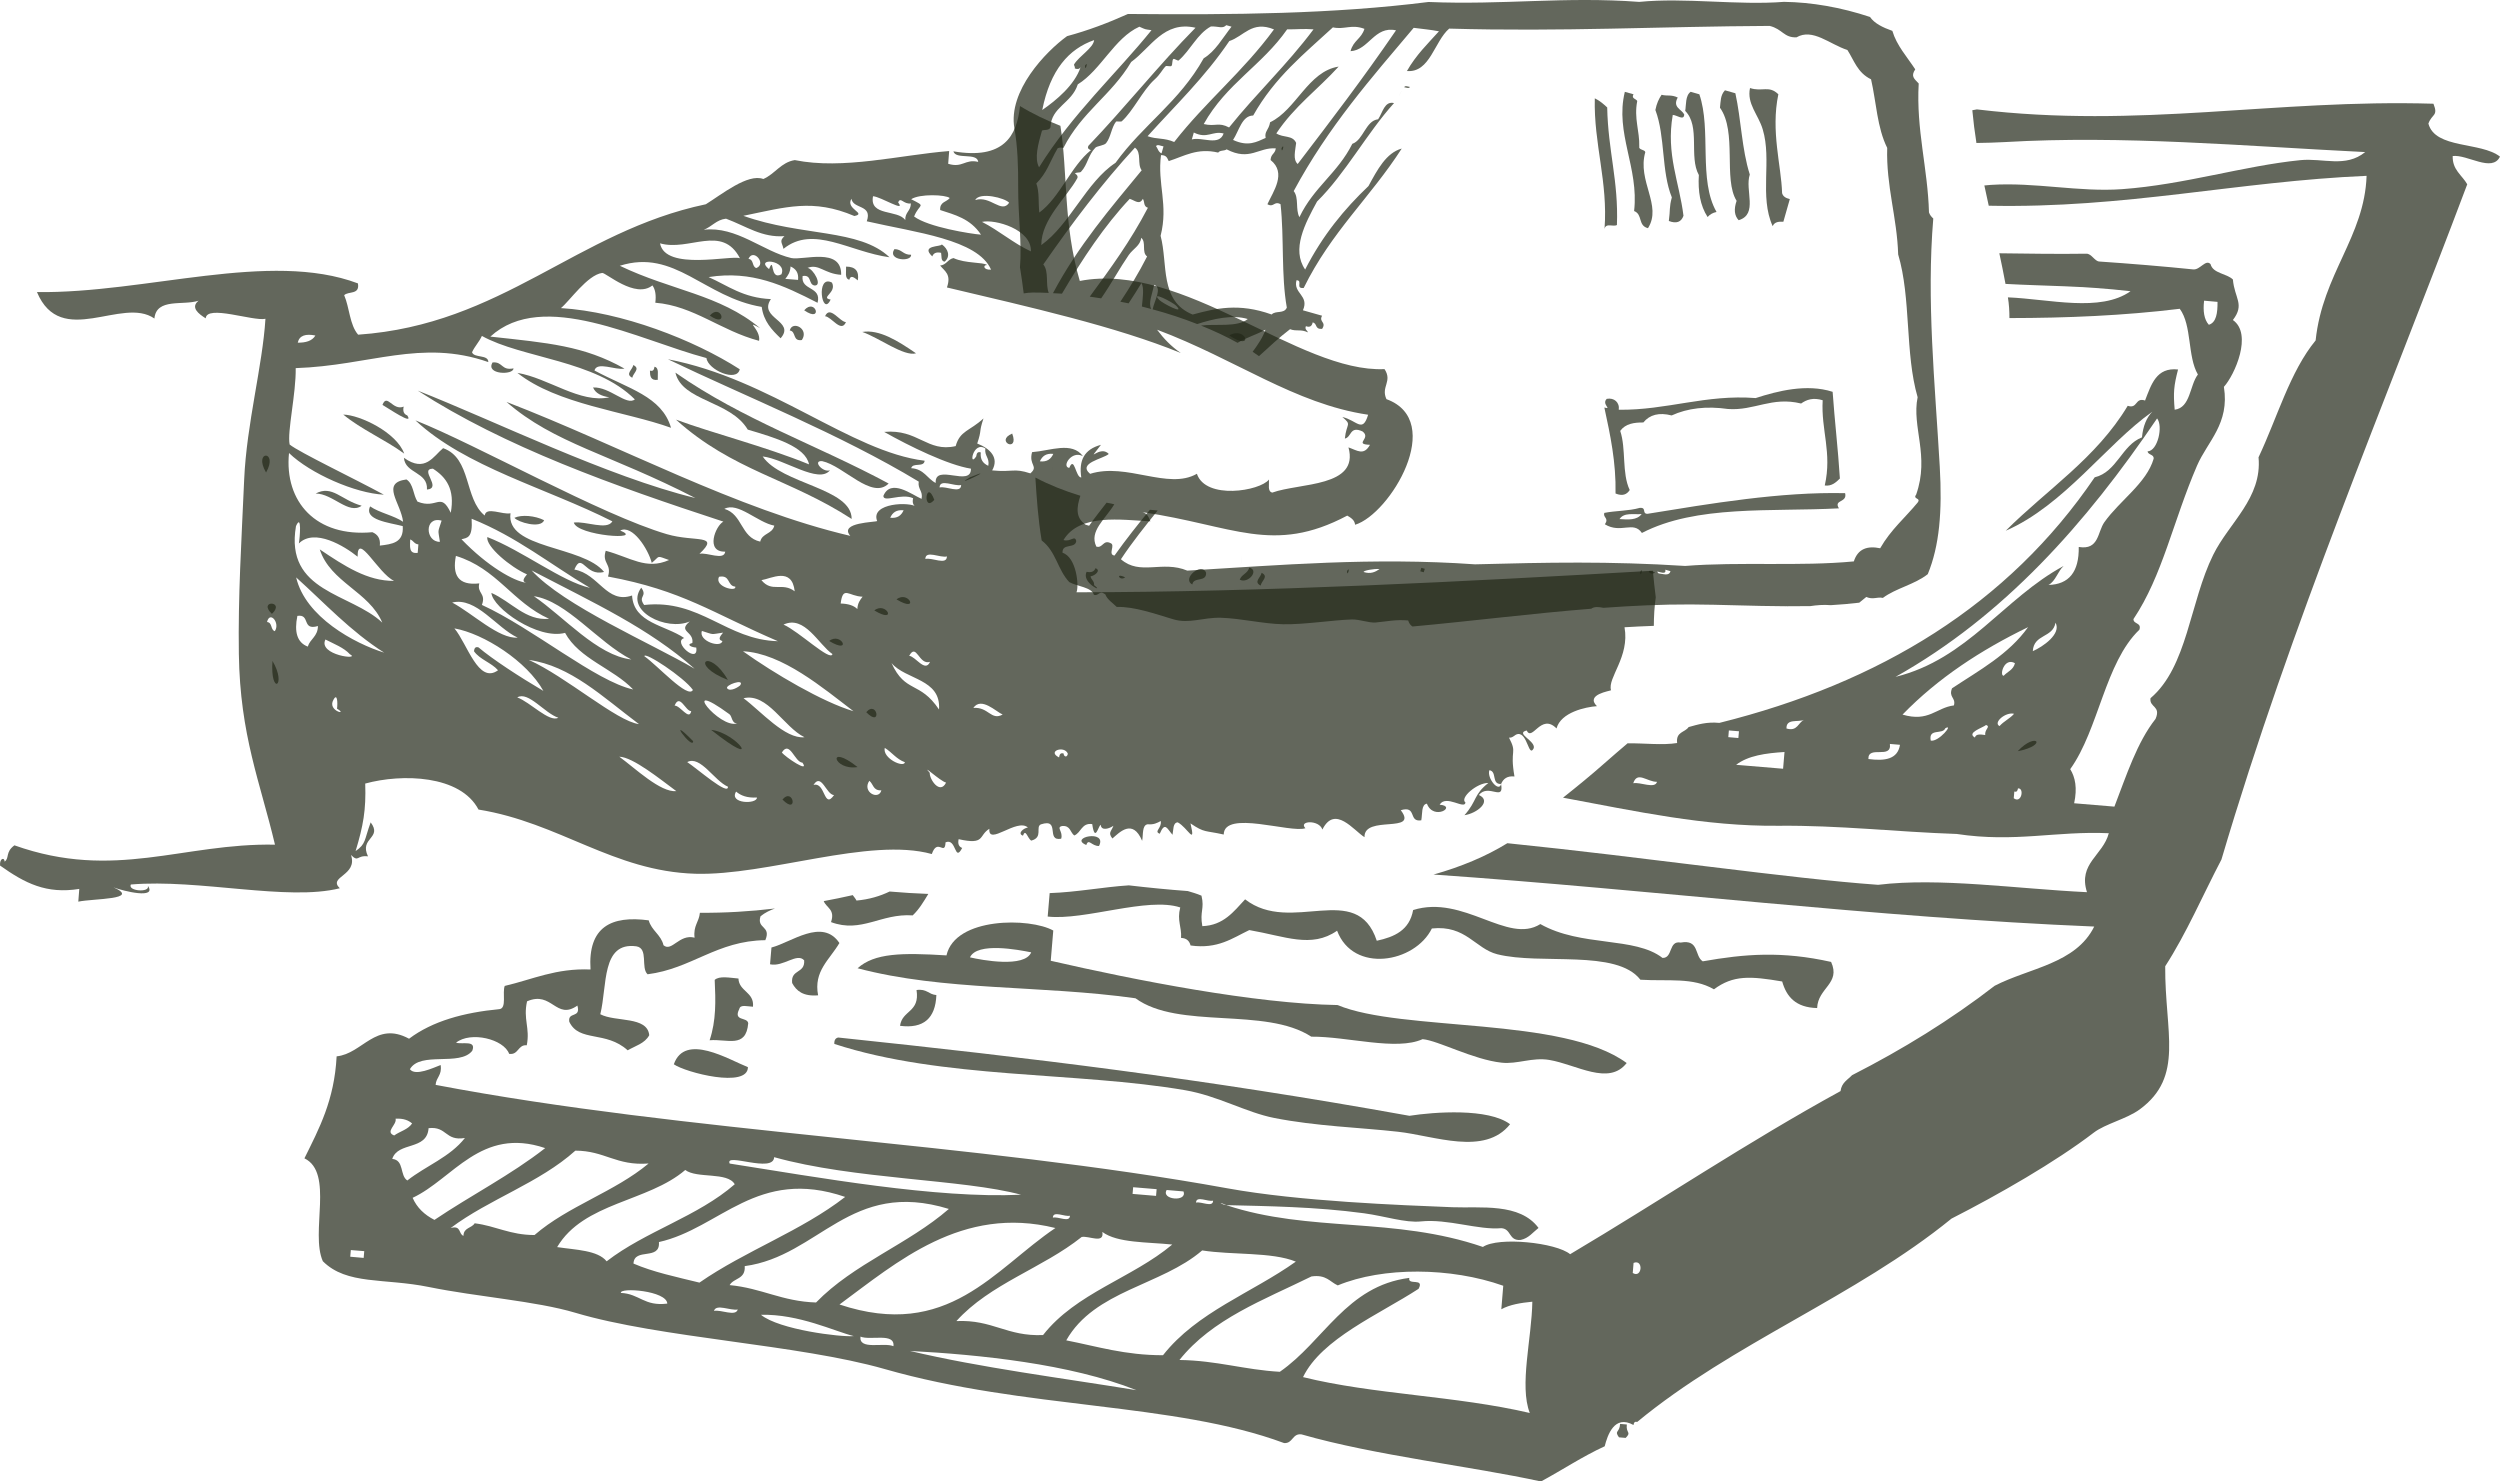 <?xml version="1.0" encoding="UTF-8"?> <svg xmlns="http://www.w3.org/2000/svg" width="135" height="80" viewBox="0 0 135 80" fill="none"> <path fill-rule="evenodd" clip-rule="evenodd" d="M98.88 51.944C96.221 51.349 94.208 51.512 91.949 51.912C91.492 51.626 91.775 50.712 90.758 50.899C90.089 50.773 90.349 51.743 89.776 51.728C88.272 50.56 85.392 51.151 83.179 49.9C81.413 51.018 79.037 48.289 76.309 49.142C76.112 50.239 75.294 50.595 74.346 50.801C73.26 47.514 69.733 50.504 67.236 48.564C66.619 49.227 66.069 49.972 64.925 50.012C64.781 49.203 65.053 49.086 64.88 48.366C64.631 48.259 64.385 48.189 64.14 48.117C63.06 48.036 61.996 47.931 60.958 47.809C59.553 47.9 58.148 48.178 56.682 48.228C56.647 48.651 56.612 49.073 56.575 49.494C58.571 49.72 61.964 48.42 63.733 49.002C63.548 49.72 63.82 50.048 63.777 50.647C64.09 50.661 64.231 50.825 64.291 51.056C65.758 51.262 66.542 50.664 67.462 50.224C69.39 50.555 70.816 51.227 72.203 50.258C73.077 52.576 76.399 52.002 77.321 50.138C79.161 49.942 79.659 51.227 80.853 51.53C83.198 52.122 87.29 51.239 88.582 52.905C90.089 52.996 91.414 52.763 92.553 53.423C93.598 52.649 94.513 52.707 96.238 53C96.469 53.816 96.962 54.407 98.125 54.435C98.166 53.337 99.412 53.118 98.88 51.944Z" fill="#212717" fill-opacity="0.7"></path> <path fill-rule="evenodd" clip-rule="evenodd" d="M52.378 51.697C53.011 51.845 55.333 52.278 55.685 51.427C55.017 51.293 52.768 50.856 52.378 51.697ZM56.877 50.249C56.833 50.795 56.787 51.336 56.74 51.882C61.35 52.941 67.773 54.199 72.231 54.273C75.71 55.728 84.405 54.876 87.84 57.403C86.877 58.646 85.132 57.484 83.659 57.236C82.739 57.083 81.94 57.477 81.091 57.385C79.558 57.222 77.648 56.184 76.82 56.115C75.398 56.757 72.763 55.965 70.81 55.98C68.318 54.357 63.655 55.614 61.315 53.907C56.185 53.186 50.975 53.525 46.309 52.285C47.225 51.466 48.676 51.441 51.11 51.591C51.579 49.507 55.626 49.547 56.877 50.249Z" fill="#212717" fill-opacity="0.7"></path> <path fill-rule="evenodd" clip-rule="evenodd" d="M45.328 50.923C44.794 51.832 43.925 52.441 44.178 53.748C43.369 53.816 43.002 53.507 42.776 53.083C42.692 52.322 43.478 52.587 43.425 51.859C43.045 51.425 42.289 52.232 41.582 52.071C41.609 51.769 41.633 51.466 41.659 51.165C42.722 50.895 44.406 49.55 45.328 50.923Z" fill="#212717" fill-opacity="0.7"></path> <path fill-rule="evenodd" clip-rule="evenodd" d="M49.493 53.462C50.058 53.38 50.137 53.702 50.564 53.733C50.515 55.003 49.859 55.556 48.602 55.394C48.717 54.536 49.682 54.682 49.493 53.462Z" fill="#212717" fill-opacity="0.7"></path> <path fill-rule="evenodd" clip-rule="evenodd" d="M39.876 52.84C39.907 53.545 40.74 53.568 40.661 54.363C40.373 54.356 39.978 54.22 39.922 54.485C39.577 55.169 40.36 54.9 40.404 55.256C40.288 56.637 39.28 56.091 38.32 56.174C38.677 55.105 38.647 54.054 38.594 52.914C38.848 52.685 39.394 52.799 39.876 52.84Z" fill="#212717" fill-opacity="0.7"></path> <path fill-rule="evenodd" clip-rule="evenodd" d="M81.544 60.708C80.174 62.433 77.464 61.332 75.489 61.114C73.431 60.883 71.076 60.819 68.802 60.369C67.287 60.07 65.762 59.175 64 58.872C58.114 57.861 50.893 58.281 45.054 56.372C45.042 56.162 45.121 56.054 45.266 56.026C55.661 57.121 64.918 58.238 76.109 60.253C77.454 60.043 80.378 59.828 81.544 60.708Z" fill="#212717" fill-opacity="0.7"></path> <path fill-rule="evenodd" clip-rule="evenodd" d="M40.388 57.626C40.386 58.785 37.021 57.918 36.387 57.472C36.985 55.752 39.362 57.224 40.388 57.626Z" fill="#212717" fill-opacity="0.7"></path> <path fill-rule="evenodd" clip-rule="evenodd" d="M87.848 76.922C87.79 77.414 88.118 77.311 87.787 77.647C87.666 77.637 87.545 77.627 87.424 77.616C87.152 77.232 87.459 77.388 87.485 76.892C87.606 76.901 87.727 76.914 87.848 76.922Z" fill="#212717" fill-opacity="0.7"></path> <path fill-rule="evenodd" clip-rule="evenodd" d="M44.875 49.794C46.518 50.407 47.566 49.312 49.285 49.431C49.625 49.115 49.876 48.691 50.129 48.272C49.429 48.245 48.732 48.203 48.039 48.142C47.517 48.394 46.929 48.569 46.251 48.63C46.195 48.516 46.116 48.437 46.048 48.337C45.528 48.456 45.006 48.562 44.481 48.66C44.626 49.028 45.111 49.106 44.875 49.794Z" fill="#212717" fill-opacity="0.7"></path> <path fill-rule="evenodd" clip-rule="evenodd" d="M88.168 68.742C88.183 68.559 88.197 68.379 88.213 68.197C88.764 67.976 88.674 69.052 88.168 68.742ZM82.608 76.301C78.624 75.369 74.155 75.304 70.364 74.364C71.368 72.289 74.464 70.987 76.603 69.596C76.939 68.976 75.996 69.437 76.104 69.006C72.708 69.437 71.483 72.436 69.111 74.077C67.182 73.967 65.714 73.468 63.691 73.439C65.461 71.218 68.242 70.198 70.819 68.928C71.619 68.814 71.808 69.217 72.239 69.412C74.67 68.403 78.351 68.427 81.176 69.431C81.142 69.855 81.105 70.277 81.071 70.7C81.531 70.447 82.123 70.353 82.746 70.292C82.714 72.285 82.034 74.822 82.608 76.301ZM62.802 73.182C60.742 73.184 59.249 72.705 57.578 72.379C59.108 69.677 62.711 69.426 64.918 67.523C66.539 67.78 68.68 67.597 69.975 68.128C67.591 69.824 64.639 70.847 62.802 73.182ZM49.138 72.951C52.872 73.15 57.777 73.643 61.367 75.069C57.248 74.398 52.974 73.858 49.138 72.951ZM45.333 70.443C48.433 68.164 51.95 65.064 56.991 66.313C53.701 68.523 51.199 72.397 45.333 70.443ZM46.465 72.177C47.001 72.4 48.335 71.944 48.246 72.694C47.711 72.472 46.376 72.927 46.465 72.177ZM41.091 70.999C43.144 70.948 45.073 71.896 46.104 72.149C45.401 72.214 42.068 71.801 41.091 70.999ZM38.555 70.788C38.667 70.388 39.453 70.791 39.839 70.712C39.726 71.112 38.939 70.709 38.555 70.788ZM34.208 68.233C34.245 67.35 35.662 68.096 35.582 67.071C38.893 66.33 40.884 63.007 45.639 64.634C43.269 66.475 40.246 67.542 37.77 69.261C36.537 68.958 35.261 68.69 34.208 68.233ZM33.527 69.818C33.452 69.505 36.003 69.696 36.034 70.394C34.784 70.552 34.537 69.864 33.527 69.818ZM30.086 67.343C31.518 64.922 34.99 64.909 37.004 63.179C37.632 63.657 39.287 63.267 39.676 63.95C37.673 65.698 34.862 66.484 32.759 68.111C32.275 67.51 31.096 67.497 30.086 67.343ZM25.633 66.057C25.47 66.33 25.036 66.279 25.027 66.736C24.75 66.634 24.921 66.152 24.335 66.313C26.43 64.743 29.125 63.881 31.069 62.135C32.66 62.137 33.273 62.964 35.025 62.829C33.183 64.368 30.677 65.122 28.864 66.692C27.54 66.691 26.787 66.204 25.633 66.057ZM22.282 64.682C24.456 63.668 25.974 60.82 29.44 61.998C27.583 63.451 25.425 64.55 23.46 65.875C22.922 65.599 22.515 65.217 22.282 64.682ZM21.181 62.581C21.495 61.629 23.056 62.147 23.144 60.921C24.145 60.807 24.03 61.634 25.106 61.451C24.296 62.487 23.005 62.949 21.995 63.746C21.58 63.479 21.838 62.644 21.181 62.581ZM21.362 60.409C21.787 60.386 22.056 60.496 22.254 60.666C22.031 61 21.6 61.087 21.286 61.316C20.768 61.117 21.445 60.739 21.362 60.409ZM51.238 65.283C49.04 67.194 46.104 68.236 44.066 70.335C42.214 70.274 41.135 69.56 39.401 69.396C39.625 68.999 40.265 69.094 40.215 68.371C44.239 67.828 45.907 63.64 51.238 65.283ZM41.804 62.487C46.112 63.695 52.012 63.669 55.136 64.515C50.553 64.733 44.171 63.581 39.403 62.832C39.112 62.214 41.769 63.379 41.804 62.487ZM57.776 65.649C57.773 66.043 57.127 65.675 56.855 65.753C56.857 65.357 57.506 65.723 57.776 65.649ZM59.526 66.525C60.338 67.128 61.943 67.065 63.302 67.205C61.136 69.022 58.104 69.818 56.325 72.093C54.365 72.177 53.604 71.249 51.645 71.338C53.47 69.317 56.302 68.482 58.41 66.797C58.792 66.717 59.645 67.192 59.526 66.525ZM61.19 64.11L62.458 64.215C62.447 64.337 62.437 64.459 62.427 64.578C62.004 64.543 61.581 64.507 61.159 64.471C61.17 64.351 61.179 64.229 61.19 64.11ZM63 64.26C63.302 64.287 63.605 64.312 63.907 64.337C64.139 64.917 62.677 64.796 63 64.26ZM65.507 64.835C65.504 65.231 64.859 64.864 64.586 64.942C64.588 64.546 65.235 64.912 65.507 64.835ZM19.638 67.927C19.397 67.905 19.154 67.885 18.913 67.863C18.924 67.745 18.933 67.623 18.944 67.503C19.186 67.523 19.426 67.542 19.669 67.562C19.657 67.684 19.647 67.805 19.638 67.927ZM109.771 35.163C109.822 34.228 110.858 34.458 110.997 33.624C111.331 34.231 110.308 34.928 109.771 35.163ZM105.408 37.17C105.216 37.669 105.624 37.66 105.513 38.092C104.551 38.212 104.156 39.009 102.736 38.588C104.655 36.612 106.97 35.102 109.517 33.865C108.464 35.343 106.882 36.191 105.408 37.17ZM108.742 43.105C108.753 42.983 108.762 42.861 108.773 42.742C108.923 42.788 108.949 42.683 108.969 42.574C109.327 42.532 109.165 43.423 108.742 43.105ZM108.807 35.812C108.722 36.177 108.403 36.264 108.201 36.491C107.953 36.498 108.221 35.477 108.807 35.812ZM108.76 38.545C108.533 38.807 108.201 38.948 107.974 39.209C107.611 39.02 108.308 38.43 108.76 38.545ZM107.204 39.692C106.948 39.655 106.694 39.619 106.646 39.828C106.168 39.563 107.076 39.298 107.25 39.148C107.512 39.249 107.159 39.372 107.204 39.692ZM104.26 39.993C104.125 39.303 104.9 39.689 105.046 39.327C105.53 39.048 104.689 40.082 104.26 39.993ZM100.893 40.987C100.864 40.224 102.159 41.024 102.055 40.173C102.237 40.186 102.417 40.202 102.599 40.219C102.478 41.004 101.777 41.105 100.893 40.987ZM96.47 39.339C96.449 38.784 97.091 39.014 97.422 38.872C97.093 39.015 97.069 39.516 96.47 39.339ZM96.287 41.512C95.443 41.442 94.596 41.372 93.751 41.3C94.395 40.802 95.352 40.671 96.363 40.608C96.337 40.91 96.313 41.212 96.287 41.512ZM93.359 39.444C93.541 39.461 93.721 39.476 93.904 39.489C93.892 39.611 93.882 39.731 93.871 39.853C93.692 39.837 93.509 39.82 93.328 39.806C93.339 39.688 93.349 39.566 93.359 39.444ZM116.483 22.595C116.815 23 116.523 24.358 115.968 24.374C115.996 24.575 116.318 24.527 116.299 24.766C115.918 26.086 114.481 27.016 113.64 28.192C113.256 28.731 113.356 29.719 112.252 29.536C112.275 30.89 111.717 31.559 110.619 31.587C111.006 31.384 111.117 30.849 111.436 30.562C108.199 32.309 106.261 35.588 102.359 36.551C108.218 33.26 112.641 28.27 116.483 22.595ZM88.195 42.295C88.416 41.62 88.934 42.222 89.479 42.219C89.366 42.618 88.579 42.217 88.195 42.295ZM119.021 16.237C119.263 16.261 119.503 16.279 119.746 16.301C119.752 16.907 119.68 17.416 119.277 17.538C119.02 17.251 118.955 16.799 119.021 16.237ZM131.133 6.673C131.329 6.133 131.679 6.281 131.406 5.601C122.789 5.341 115.572 6.968 106.751 5.907C106.672 5.927 106.587 5.94 106.505 5.953C106.559 6.546 106.635 7.134 106.727 7.721C107.235 7.711 107.747 7.703 108.244 7.673C114.65 7.297 121.12 7.886 127.721 8.212C126.658 9.075 125.449 8.525 124.218 8.648C121.135 8.959 117.964 9.969 114.6 10.214C112.274 10.384 109.893 9.828 107.504 9.984C107.388 9.991 107.272 10.005 107.155 10.015C107.233 10.379 107.311 10.745 107.392 11.109C114.779 11.264 120.794 9.796 127.796 9.495C127.682 12.791 125.421 14.789 125.044 18.383C123.659 20.066 122.968 22.565 121.961 24.695C122.164 26.894 120.369 28.226 119.513 29.961C118.242 32.534 118.128 36.004 116.127 37.703C116.054 38.214 116.71 38.106 116.399 38.822C115.398 40.09 114.828 41.872 114.178 43.558C113.453 43.498 112.728 43.437 112.004 43.376C112.18 42.553 112.065 41.978 111.792 41.535C113.337 39.377 113.667 35.789 115.527 34.004C115.658 33.61 115.201 33.717 115.207 33.43C116.784 31.072 117.337 28.166 118.64 25.145C119.207 23.831 120.411 22.881 120.09 20.89C120.673 20.25 121.655 18.037 120.576 17.281C121.23 16.425 120.667 16.123 120.576 15.092C120.237 14.762 119.497 14.771 119.369 14.262C119.104 13.979 118.806 14.588 118.433 14.548C116.879 14.389 114.972 14.23 113.361 14.122C113.11 14.107 112.944 13.695 112.666 13.7C111.156 13.722 109.566 13.7 107.964 13.677C108.082 14.225 108.194 14.777 108.297 15.331C110.531 15.456 112.366 15.418 115.05 15.726C113.409 16.881 110.68 16.15 108.427 16.057C108.488 16.43 108.51 16.805 108.509 17.176C111.606 17.173 114.674 17.045 117.707 16.675C118.372 17.572 118.115 19.248 118.686 20.223C118.236 20.818 118.293 22.012 117.433 22.125C117.354 21.203 117.384 20.846 117.615 19.952C116.44 19.826 116.17 20.763 115.833 21.628C115.285 21.445 115.444 22.096 114.897 21.913C113.197 24.748 110.531 26.439 108.31 28.66C111.463 27.287 113.75 23.977 116.224 22.234C115.915 22.55 115.724 23.005 115.666 23.618C114.568 24.045 114.322 25.481 113.113 25.776C108.438 32.657 101.512 36.874 92.846 39.036C92.173 38.97 91.685 39.123 91.185 39.262C90.988 39.56 90.49 39.502 90.565 40.123C89.779 40.252 88.777 40.128 87.89 40.138C87.468 40.497 87.049 40.856 86.635 41.222C85.909 41.864 85.162 42.474 84.403 43.075C88.333 43.805 92.055 44.63 96.03 44.592C99.324 44.56 102.389 44.923 105.663 45.034C108.814 45.511 111.017 44.864 113.875 44.994C113.566 46.189 112.201 46.626 112.697 48.178C108.894 47.995 104.724 47.375 101.419 47.78C96.624 47.44 88.843 46.291 81.397 45.533C80.225 46.256 78.877 46.812 77.411 47.226C89.241 48.045 101.259 49.545 113.088 50.034C112.096 52.047 109.584 52.264 107.712 53.232C105.338 55.068 102.755 56.661 100.009 58.061C99.775 58.31 99.449 58.457 99.389 58.919C94.365 61.67 89.68 64.822 84.787 67.727C84.037 67.102 80.913 66.77 80.076 67.335C75.277 65.686 70.72 66.573 66.217 65.077C65.646 64.822 66.024 65.073 66.217 65.077C68.438 65.134 71.018 65.161 73.659 65.517C74.777 65.67 75.898 66.044 76.725 65.957C78.181 65.805 79.829 66.434 81.073 66.322C81.626 66.36 81.454 67.011 82.115 66.957C82.545 66.869 82.777 66.545 83.08 66.308C82.066 64.942 79.956 65.248 78.431 65.19C75.631 65.077 70.189 64.878 66.293 64.171C52.514 61.67 37.2 61.186 23.523 58.583C23.555 58.157 23.878 58.078 23.795 57.511C23.403 57.658 22.424 58.131 22.134 57.737C22.704 56.752 24.824 57.602 25.501 56.743C25.738 56.149 24.963 56.413 24.626 56.305C25.419 55.673 27.208 56.111 27.494 56.908C28.004 56.982 27.961 56.4 28.446 56.444C28.631 55.5 28.242 55.045 28.461 54.072C29.81 53.481 30.023 55.119 31.179 54.301C31.383 55.007 30.652 54.607 30.741 55.174C31.268 56.294 32.713 55.644 33.895 56.717C34.307 56.475 34.82 56.349 35.059 55.901C34.959 54.861 33.231 55.202 32.416 54.769C32.8 53.232 32.464 50.843 34.366 51.102C35.031 51.213 34.588 52.261 34.969 52.611C37.353 52.309 38.71 50.798 41.327 50.77C41.662 49.982 40.843 50.171 41.07 49.476C41.325 49.273 41.587 49.15 41.85 49.059C40.507 49.218 39.156 49.301 37.794 49.29C37.748 49.797 37.429 49.98 37.507 50.634C36.676 50.42 36.277 51.425 35.829 51.043C35.699 50.478 35.178 50.246 35.031 49.699C33.006 49.427 31.74 50.051 31.888 52.353C30.026 52.273 28.752 52.891 27.255 53.24C27.115 53.607 27.379 54.449 26.966 54.494C25.045 54.677 23.358 55.137 22.089 56.091C20.284 55.112 19.58 56.903 18.178 57.043C18.056 59.419 17.226 60.957 16.439 62.55C18.044 63.328 16.745 66.556 17.433 68.106C18.73 69.402 20.745 69.006 23.155 69.498C25.802 70.037 28.925 70.251 31.066 70.889C35.679 72.264 43.094 72.589 47.778 73.93C55.379 76.108 63.397 75.718 69.336 77.924C69.82 77.966 69.778 77.385 70.287 77.458C74.257 78.599 79.466 79.179 83.211 80C84.368 79.378 85.441 78.655 86.654 78.099C86.803 77.511 87.175 76.368 88.209 76.951C88.229 76.842 88.255 76.741 88.406 76.787C93.558 72.528 100.198 70.027 105.381 65.805C107.912 64.515 110.995 62.749 113.067 61.16C113.691 60.683 114.841 60.425 115.545 59.908C117.964 58.127 116.899 55.752 116.921 52.178C118.064 50.411 118.95 48.34 119.958 46.414C123.769 33.534 128.705 21.983 133.231 9.952C132.953 9.457 132.422 9.177 132.446 8.426C133.237 8.33 134.581 9.332 134.999 8.457C133.966 7.647 131.497 8.051 131.133 6.673Z" fill="#212717" fill-opacity="0.7"></path> <path fill-rule="evenodd" clip-rule="evenodd" d="M108.955 40.565C109.968 39.481 110.616 40.245 108.955 40.565V40.565Z" fill="#212717" fill-opacity="0.7"></path> <path fill-rule="evenodd" clip-rule="evenodd" d="M59.347 45.683C58.951 45.7 58.786 45.246 58.66 45.63C57.68 45.224 59.813 44.772 59.347 45.683Z" fill="#212717" fill-opacity="0.7"></path> <path fill-rule="evenodd" clip-rule="evenodd" d="M68.074 31.622C67.679 31.419 68.073 31.201 68.128 30.931C68.524 31.133 68.128 31.352 68.074 31.622Z" fill="#212717" fill-opacity="0.7"></path> <path fill-rule="evenodd" clip-rule="evenodd" d="M66.945 31.302C67.05 31.007 67.378 30.973 67.459 30.65C68.022 30.788 67.402 31.541 66.945 31.302Z" fill="#212717" fill-opacity="0.7"></path> <path fill-rule="evenodd" clip-rule="evenodd" d="M29.383 28.092C29.201 28.568 27.955 28.195 27.779 27.962C28.168 27.779 28.896 27.846 29.383 28.092Z" fill="#212717" fill-opacity="0.7"></path> <path fill-rule="evenodd" clip-rule="evenodd" d="M27.728 19.892C27.737 20.268 26.192 20.233 26.6 19.571C27.16 19.52 27.066 20.027 27.728 19.892Z" fill="#212717" fill-opacity="0.7"></path> <path fill-rule="evenodd" clip-rule="evenodd" d="M35.519 20.511C35.121 20.564 35.099 20.294 35.096 20.012C35.288 20.071 35.317 19.942 35.344 19.803C35.608 19.862 35.504 20.236 35.519 20.511Z" fill="#212717" fill-opacity="0.7"></path> <path fill-rule="evenodd" clip-rule="evenodd" d="M34.142 20.398C33.749 20.197 34.143 19.982 34.2 19.712C34.594 19.91 34.198 20.132 34.142 20.398Z" fill="#212717" fill-opacity="0.7"></path> <path fill-rule="evenodd" clip-rule="evenodd" d="M49.465 19.079C48.816 19.269 47.461 18.233 46.562 17.925C47.478 17.777 48.465 18.391 49.465 19.079Z" fill="#212717" fill-opacity="0.7"></path> <path fill-rule="evenodd" clip-rule="evenodd" d="M43.3 18.362C42.781 18.444 43.008 17.896 42.647 17.846C42.784 17.286 43.711 17.755 43.3 18.362Z" fill="#212717" fill-opacity="0.7"></path> <path fill-rule="evenodd" clip-rule="evenodd" d="M45.681 17.395C45.424 18 44.898 17.098 44.554 17.077C44.813 16.468 45.339 17.373 45.681 17.395Z" fill="#212717" fill-opacity="0.7"></path> <path fill-rule="evenodd" clip-rule="evenodd" d="M43.426 16.756C44.04 16.049 44.471 17.477 43.426 16.756V16.756Z" fill="#212717" fill-opacity="0.7"></path> <path fill-rule="evenodd" clip-rule="evenodd" d="M44.855 16.176C44.386 17.189 44.032 14.787 44.927 15.261C45.202 15.81 44.269 16.075 44.855 16.176Z" fill="#212717" fill-opacity="0.7"></path> <path fill-rule="evenodd" clip-rule="evenodd" d="M46.322 15.141C46.129 14.983 45.932 14.829 45.864 15.105C45.597 15.046 45.704 14.67 45.688 14.397C46.193 14.397 46.403 14.644 46.322 15.141Z" fill="#212717" fill-opacity="0.7"></path> <path fill-rule="evenodd" clip-rule="evenodd" d="M51.013 14.13C50.791 14.104 50.857 13.836 50.819 13.653C50.557 13.595 50.408 13.672 50.343 13.846C49.673 13.219 50.857 13.338 50.857 13.196C51.209 13.45 51.336 13.848 51.013 14.13Z" fill="#212717" fill-opacity="0.7"></path> <path fill-rule="evenodd" clip-rule="evenodd" d="M49.198 13.756C49.241 14.166 47.881 14.062 48.3 13.452C48.713 13.457 48.761 13.77 49.198 13.756Z" fill="#212717" fill-opacity="0.7"></path> <path d="M57.437 40.69C57.246 40.631 57.215 40.764 57.189 40.901C56.507 40.56 57.5 40.234 57.665 40.708C57.602 40.965 57.426 40.82 57.437 40.69ZM56.153 24.912C56.276 24.639 56.483 24.466 56.878 24.509C56.755 24.784 56.545 24.957 56.153 24.912ZM42.406 15.059C42.544 14.885 42.675 14.706 42.69 14.389C42.967 14.514 43.138 14.72 43.095 15.115C42.867 15.097 42.636 15.079 42.406 15.059ZM42.197 14.813C41.548 15.174 41.833 13.769 41.529 14.532C40.709 13.893 42.537 14.028 42.197 14.813ZM40.417 13.982C40.67 13.377 41.42 14.254 40.84 14.475C40.593 14.397 40.72 14.008 40.417 13.982ZM55.639 25.562C54.722 25.262 54.713 25.514 53.576 25.402C53.958 24.733 53.491 24.232 52.77 23.95C53.035 23.157 52.843 23.391 53.108 22.596C52.371 23.279 51.833 23.254 51.607 24.089C50.072 24.445 49.576 23.154 47.746 23.323C49.101 24.093 51.202 25.116 52.431 25.308C52.453 26.335 50.457 24.995 50.527 26.08C50.057 25.837 49.905 25.328 49.205 25.282C49.286 24.957 49.895 25.258 49.931 24.879C45.944 24.394 41.627 20.464 36.068 19.4C40.312 21.437 45.34 23.427 49.611 26.007C49.548 26.415 49.852 26.512 49.765 26.939C49.251 26.721 48.102 25.815 47.702 26.779C47.706 27.159 48.677 26.613 49.308 26.904C49.249 27.169 49.325 27.316 49.5 27.379C49.172 27.077 46.982 27.148 47.366 28.134C47.318 28.204 45.272 28.198 45.916 28.937C39.75 27.494 33.504 24.076 27.352 21.704C29.932 23.954 32.934 24.514 37.547 26.894C32.804 25.739 26.734 22.735 22.558 21.094C27.26 24.135 33.09 26.211 39.062 28.167C38.633 28.398 38.071 29.82 39.163 29.789C39.095 30.291 38.183 29.81 37.77 29.907C38.917 28.822 37.523 29.29 36.009 28.845C32.443 27.797 25.778 24.031 22.433 22.699C25.141 25.227 29.505 26.348 33.068 28.153C32.782 28.654 31.621 28.126 30.986 28.219C31.157 28.932 34.856 29.202 33.49 28.649C34.143 28.313 34.996 29.633 35.195 30.395C35.67 30.008 35.408 29.99 36.129 30.241C34.893 30.793 34.051 30.102 32.71 29.741C32.489 30.425 33.052 30.446 32.831 31.133C36.882 31.887 38.439 33.091 42.007 34.625C39.221 34.556 37.809 32.33 34.784 32.669C34.422 32.171 34.99 32.234 34.627 31.734C33.712 32.995 36 34.101 37.25 33.557C36.57 34.118 37.482 34.076 37.388 34.72C37.025 34.814 37.355 34.959 37.597 34.968C37.742 35.911 36.285 34.663 36.947 34.455C35.932 33.755 34.216 33.65 34.132 32.156C32.767 32.635 32.329 30.982 31.016 30.756C31.431 29.767 31.594 31.156 32.62 30.885C31.479 29.458 27.299 29.653 27.567 27.715C27.155 27.817 26.241 27.331 26.174 27.838C25.058 26.936 25.467 24.737 23.928 24.201C23.411 24.623 22.968 25.552 21.811 24.72C21.881 25.587 23.114 25.465 23.056 26.437C23.901 26.356 22.61 25.323 23.378 25.308C24.093 25.765 24.577 26.42 24.341 27.691C23.782 26.52 23.612 27.522 22.545 27.088C22.304 26.724 22.333 26.128 21.947 25.89C20.539 26.08 21.644 27.148 21.767 28.176C21.256 27.83 20.496 27.697 19.987 27.346C19.634 28.084 21.005 28.217 21.748 28.41C21.815 29.322 21.154 29.383 20.511 29.463C20.553 29.072 20.388 28.855 20.107 28.739C17.073 29.023 15.346 27.103 15.606 24.463C16.753 25.572 19.189 26.642 20.728 26.712C19.148 25.852 16.143 24.416 15.641 24.004C15.499 23.327 15.992 21.251 15.968 19.879C19.948 19.748 22.755 18.284 26.37 19.553C26.37 19.128 25.607 19.349 25.49 19.023C25.637 18.693 25.875 18.471 26.022 18.14C28.186 19.349 32.164 19.444 34.281 21.567C33.834 21.93 32.928 20.877 32.026 20.924C32.154 21.243 32.482 21.389 32.905 21.454C31.326 21.802 29.618 20.416 27.94 20.136C30.094 21.844 33.763 22.21 36.235 23.101C35.739 21.398 33.931 20.994 32.1 20.006C32.238 19.502 33.235 20.003 33.722 19.905C31.529 18.667 29.597 18.518 26.479 18.177C29.324 15.579 34.465 18.357 38.149 19.335C38.221 19.971 39.799 20.663 39.946 19.94C37.469 18.347 33.563 16.838 30.291 16.637C30.754 16.26 31.724 14.845 32.517 14.739C32.709 14.713 34.307 16.152 35.231 15.412C35.392 15.632 35.437 15.95 35.387 16.347C37.467 16.517 38.917 17.858 40.99 18.405C41.101 17.795 40.159 17.234 41.044 17.718C38.849 15.893 36.263 15.695 33.47 14.352C36.438 13.408 38.024 16.056 41.133 16.573C41.233 17.344 41.68 17.817 42.153 18.267C42.986 17.321 40.922 17.191 41.629 16.152C40.122 16.085 39.308 15.425 38.264 14.962C40.605 14.591 42.308 15.409 44.149 16.351C44.381 15.441 43.229 15.712 43.342 14.906C43.86 14.818 43.633 15.367 43.991 15.418C44.431 15.431 43.922 14.511 43.608 14.466C44.217 14.224 44.516 14.787 45.423 14.84C45.455 13.321 43.351 14.076 42.727 13.934C41.205 13.581 39.771 12.198 38.005 12.407C38.436 12.245 38.685 11.865 39.205 11.808C40.328 12.232 41.147 12.839 42.36 12.752C42.06 13.031 42.243 13.104 42.307 13.438C43.92 12.132 45.872 13.602 48.034 13.893C46.4 12.338 43.296 12.781 40.141 11.654C42.435 11.185 43.897 10.712 46.136 11.665C46.828 11.524 45.631 11.284 45.979 10.735C46.062 11.301 47.129 11.033 46.806 11.95C49.437 12.557 52.807 12.924 53.517 14.561C53.1 14.591 53.062 14.302 53.304 14.313C53.1 14.145 52.147 14.241 51.488 13.936C51.184 13.997 51.099 14.313 50.767 14.339C51.004 14.639 51.387 14.806 51.134 15.523C55.599 16.581 60.266 17.63 63.764 19.062C63.251 18.714 62.839 18.284 62.482 17.805C66.743 19.402 69.893 21.802 73.879 22.396C73.574 23.412 73.275 22.696 72.486 22.518C73.024 22.969 72.707 22.83 72.622 23.683C72.991 23.613 72.876 22.977 73.575 23.297C74.08 23.674 73.07 23.987 73.979 24.02C73.643 24.628 73.285 24.32 72.817 24.159C73.409 26.316 70.196 26.064 68.703 26.6C68.436 26.539 68.542 26.168 68.525 25.895C68.044 26.517 65.109 27.005 64.632 25.584C63.081 26.476 60.839 24.962 58.865 25.587C58.171 24.998 59.581 24.779 59.873 24.514C59.382 23.979 58.572 25.163 59.452 24.02C58.535 24.268 58.252 24.87 58.389 25.784C58.079 25.794 58.024 24.58 57.74 25.267C57.307 25.214 57.872 24.293 58.481 24.636C57.883 23.824 56.721 24.341 55.731 24.416C55.537 25.137 56.105 25.158 55.639 25.562ZM52.717 24.641C52.301 25.297 52.526 23.783 53.21 24.218C53.148 24.625 53.453 24.723 53.367 25.153C53.092 25.029 52.918 24.82 52.962 24.429C52.77 24.371 52.74 24.5 52.717 24.641ZM52.56 38.228C52.988 37.606 53.793 38.44 54.144 38.585C53.514 38.931 53.384 38.162 52.56 38.228ZM50.737 26.325C50.738 25.826 51.56 26.286 51.902 26.189C51.901 26.687 51.079 26.228 50.737 26.325ZM49.969 30.185C49.969 29.685 50.789 30.146 51.133 30.046C51.132 30.547 50.314 30.085 49.969 30.185ZM50.207 41.731C49.71 41.182 50.762 42.179 51.088 42.261C50.754 42.935 50.18 42.069 50.207 41.731ZM49.096 35.416C49.495 34.686 49.616 35.938 50.221 35.739C49.961 36.344 49.436 35.439 49.096 35.416ZM48.071 27.958C48.192 27.684 48.401 27.514 48.795 27.555C48.672 27.832 48.464 28.003 48.071 27.958ZM50.707 38.313C49.663 36.756 48.89 37.453 48.141 35.804C48.906 36.717 50.824 36.645 50.707 38.313ZM47.777 40.385C48.164 40.622 48.401 40.992 48.867 41.161C48.8 41.481 47.643 40.948 47.777 40.385ZM46.944 42.163C47.165 42.334 47.138 42.708 47.594 42.676C47.457 43.24 46.531 42.769 46.944 42.163ZM45.396 32.59C45.52 31.596 45.829 32.203 46.58 32.222C46.443 32.396 46.311 32.574 46.297 32.889C46.106 32.696 45.799 32.601 45.396 32.59ZM44.952 35.319C44.858 35.754 43.125 34.081 42.31 33.729C43.448 33.192 44.206 34.811 44.952 35.319ZM42.914 31.93C42.233 31.416 41.689 32.025 41.117 31.328C41.639 31.25 42.766 30.589 42.914 31.93ZM39.706 31.678C39.795 31.983 38.56 31.685 38.826 31.146C39.462 31.029 39.249 31.638 39.706 31.678ZM39.115 27.479C39.844 27.083 40.914 28.219 41.812 28.384C41.708 28.845 41.155 28.784 41.052 29.248C39.987 29.015 40.112 27.771 39.115 27.479ZM40.12 35.168C42.246 35.277 44.454 37.165 46.088 38.405C44.418 37.91 41.802 36.369 40.12 35.168ZM43.929 42.387C44.356 41.699 44.616 42.914 45.038 42.935C44.474 43.738 44.582 42.208 43.929 42.387ZM40.15 37.705C41.441 37.392 42.324 39.266 43.442 39.81C42.39 39.92 41.091 38.402 40.15 37.705ZM42.221 40.634C42.649 39.952 42.912 41.164 43.332 41.183C43.749 41.779 42.403 40.883 42.221 40.634ZM39.75 42.746C40.002 42.961 40.339 43.097 40.876 43.065C40.887 43.441 39.341 43.409 39.75 42.746ZM39.011 34.617C38.925 35.015 37.709 34.614 37.901 34.07C38.594 34.286 38.33 34.264 39.046 34.162C38.89 34.353 38.737 34.546 39.011 34.617ZM39.27 37.175C39.121 37.003 40.223 36.616 39.975 37C39.935 37.061 39.448 37.384 39.27 37.175ZM39.389 38.568C39.543 38.683 39.504 39.069 39.811 39.062C38.85 39.388 36.591 36.521 39.389 38.568ZM37.11 41.153C37.817 40.773 38.58 42.171 39.309 42.482C39.343 42.996 37.675 41.527 37.11 41.153ZM37.326 38.402C37.218 38.94 36.735 38.092 36.429 38.104C36.708 37.417 37.021 38.415 37.326 38.402ZM33.442 40.862C34.18 40.881 35.668 42.092 36.521 42.721C35.667 42.805 34.3 41.487 33.442 40.862ZM27.932 37.66C28.524 37.305 29.416 38.519 30.149 38.758C29.656 39.025 28.637 37.919 27.932 37.66ZM24.538 33.933C26.127 34.215 28.46 35.712 29.343 37.31C28.043 36.544 26.584 35.59 25.84 34.959C25.648 34.901 25.616 35.029 25.594 35.165C25.904 35.612 26.539 35.786 26.894 36.194C25.831 36.969 25.236 34.762 24.538 33.933ZM27.954 34.432C26.941 34.514 25.506 33.111 24.417 32.538C25.717 32.217 26.815 33.909 27.954 34.432ZM34.504 39.102C33.312 38.959 30.538 36.517 28.555 35.635C30.815 35.953 32.523 37.618 34.504 39.102ZM29.651 33.415C28.388 33.536 27.611 32.489 26.535 32.016C26.595 32.826 29.048 34.564 30.514 34.175C31.28 35.586 33.108 36.094 34.191 37.231C32.182 36.799 28.748 33.909 26.022 32.666C26.262 32.032 25.746 32.047 25.882 31.503C24.727 31.634 24.421 31.041 24.618 30.019C26.833 30.693 27.68 32.534 29.651 33.415ZM26.314 29.001C26.227 29.507 27.565 30.629 28.458 31.016C28.3 31.208 28.149 31.403 28.421 31.472C27.741 31.378 26.328 30.581 24.92 29.12C25.232 29.038 25.535 29.059 25.468 28.012C27.913 28.988 29.737 30.494 31.858 31.744C30.339 31.403 28.21 29.733 26.314 29.001ZM34.09 35.611C32.249 35.399 30.451 33.306 28.828 32.195C30.609 32.457 32.266 34.672 34.09 35.611ZM37.417 37.256C37.157 37.769 35.514 35.941 34.797 35.437C34.781 35.16 36.924 36.56 37.417 37.256ZM28.707 30.803C32.113 32.579 35.014 33.909 37.508 36.113C35.179 34.745 30.439 32.709 28.707 30.803ZM23.755 29.258C22.965 29.279 22.895 27.856 23.847 28.114C23.629 28.807 23.651 28.54 23.755 29.258ZM22.556 29.854C22.059 29.923 22.146 29.494 22.15 29.131C22.333 29.192 22.363 29.377 22.593 29.397C22.58 29.55 22.566 29.701 22.556 29.854ZM17.267 29.667C17.843 31.453 19.938 31.943 20.643 33.622C18.939 32.013 15.371 31.994 15.983 28.41C16.304 27.694 16.193 29.046 16.138 29.346C16.987 28.505 18.607 29.492 19.311 30.062C19.297 28.683 20.418 30.965 21.281 31.368C19.841 31.381 18.605 30.567 17.267 29.667ZM15.992 31.18C17.534 32.569 18.927 34.088 20.744 35.243C19.15 34.75 16.491 33.321 15.992 31.18ZM17.573 34.533C18.037 34.775 18.564 34.968 18.893 35.328C19.525 35.661 17.152 35.383 17.573 34.533ZM18.004 37.793C18.217 37.389 18.241 37.952 18.199 38.27C18.848 38.651 17.653 38.4 18.004 37.793ZM16.62 34.917C16.042 34.697 15.881 34.123 16.058 33.258C16.779 33.144 16.274 34.07 17.169 33.806C17.158 34.381 16.753 34.49 16.62 34.917ZM17.031 18.118C16.854 18.416 16.507 18.508 16.078 18.505C16.165 18.108 16.513 18.014 17.031 18.118ZM39.958 13.947C39.511 13.758 35.917 14.649 35.642 13.14C37.211 13.593 38.991 12.091 39.958 13.947ZM47.143 10.596C47.573 10.625 48.947 11.501 48.501 10.933C48.627 10.601 48.785 11.045 49.186 10.986C49.185 11.401 48.868 11.45 48.884 11.885C48.483 11.301 46.935 11.697 47.143 10.596ZM51.286 10.693C51.118 10.915 50.739 10.89 50.77 11.342C51.538 11.595 52.393 11.796 52.974 12.672C52.429 12.63 50.119 12.264 49.362 11.691C49.645 10.972 50.058 11.189 49.203 10.758C49.663 10.455 51.065 10.509 51.286 10.693ZM54.494 10.949C54.076 11.562 53.486 10.542 52.66 10.803C52.895 10.345 54.273 10.687 54.494 10.949ZM55.668 13.575C54.699 13.122 53.969 12.463 53.028 11.982C53.728 11.821 55.719 12.387 55.668 13.575ZM63.508 16.504C64.034 17.037 62.784 16.381 62.608 16.204C62.083 15.669 63.33 16.325 63.508 16.504ZM14.84 34.084C14.597 34.009 14.721 33.618 14.42 33.589C14.568 32.963 15.141 33.637 14.84 34.084ZM87.724 33.872C88.246 33.839 88.776 33.816 89.307 33.796C89.31 33.282 89.337 32.771 89.411 32.253C89.351 31.777 89.298 31.299 89.254 30.82C79.063 31.405 68.188 31.977 58.129 31.983C58.279 31.648 58.131 30.088 57.377 29.85C57.345 29.314 58.058 29.648 58.118 29.22C58.043 28.87 57.817 29.283 57.428 29.162C58.3 27.718 60.548 28.073 62.122 28.153C62.038 27.939 61.953 27.726 61.699 27.657C66.587 28.371 68.737 29.973 72.752 27.843C72.949 27.96 73.147 28.075 73.176 28.337C75.061 27.766 78.094 22.73 74.868 21.554C74.555 20.88 75.209 20.602 74.764 19.932C70.136 20.144 63.878 14.096 58.309 15.171C57.404 12.094 57.668 9.369 57.262 6.794C56.507 6.499 55.774 6.153 55.08 5.727C54.912 7.348 54.2 8.635 51.484 8.172C51.608 8.638 52.767 8.218 52.824 8.742C52.11 8.571 51.982 9.088 51.202 8.844C51.222 8.612 51.24 8.383 51.255 8.156C48.59 8.37 45.532 9.176 42.917 8.645C42.167 8.768 41.848 9.396 41.22 9.666C40.38 9.35 38.956 10.511 38.115 11.03C31.112 12.504 27.136 17.53 19.339 18.073C18.879 17.54 18.876 16.616 18.586 15.94C18.82 15.71 19.437 15.934 19.328 15.303C14.558 13.508 7.894 15.849 1.996 15.773C3.293 18.858 6.598 15.982 8.338 17.2C8.446 16.072 9.89 16.515 10.724 16.237C10.267 16.604 10.727 16.952 11.109 17.191C11.152 16.436 13.675 17.36 14.334 17.215C14.18 19.74 13.316 22.897 13.186 25.882C13.034 29.337 12.853 32.178 12.898 35.312C12.962 39.716 14.052 42.243 14.849 45.612C9.878 45.516 6.192 47.572 0.779 45.648C0.273 46.017 0.523 46.343 0.248 46.526C0.255 46.286 -0.03 46.327 0.003 46.74C1.357 47.701 2.502 48.286 4.281 48.002C4.264 48.233 4.246 48.461 4.228 48.689C5.048 48.515 7.625 48.585 6.134 47.918C6.671 48.124 8.495 48.567 7.984 47.835C8.12 48.22 6.874 48.122 7.067 47.763C10.76 47.453 15.53 48.677 18.349 47.966C17.687 47.331 19.333 47.294 18.954 46.169C19.379 46.587 19.249 46.169 19.872 46.243C19.384 45.23 20.67 45.277 20.016 44.407C19.663 45.368 19.774 45.566 19.202 45.959C19.615 44.597 19.772 43.736 19.722 42.312C21.713 41.767 24.861 41.848 25.839 43.716C30.21 44.421 33.115 47.052 37.551 47.183C41.43 47.297 46.953 45.185 50.318 46.118C50.626 45.224 51.025 46.252 51.06 45.486C51.661 45.229 51.533 46.6 51.958 45.79C51.785 45.726 51.709 45.577 51.766 45.315C53.221 45.644 52.827 45.116 53.426 44.755C53.347 45.709 54.917 44.156 55.506 44.686C55.252 44.724 54.925 45.02 55.24 45.126C55.384 44.728 55.477 45.246 55.681 45.394C56.356 45.226 55.891 44.645 56.213 44.514C57.286 44.167 56.451 45.447 57.303 45.291C57.425 44.906 57.009 44.676 57.359 44.604C57.813 44.572 57.787 44.951 58.01 45.116C58.382 44.971 58.408 44.416 58.98 44.502C59.13 45.53 59.31 44.594 59.438 44.538C59.469 44.9 59.928 44.734 60.125 44.591C60.009 44.912 59.818 44.956 60.07 45.279C60.439 44.965 61.157 44.173 61.676 45.406C61.742 45.068 61.66 44.555 61.977 44.51C62.292 44.543 62.488 44.441 62.682 44.334C62.742 44.737 62.293 44.895 62.626 45.022C62.912 44.342 63.028 44.76 63.316 45.078C63.371 44.811 63.327 44.424 63.599 44.407C64.13 44.689 64.584 45.72 64.286 44.463C65.06 44.989 65.067 44.836 66.081 45.065C66.098 43.721 69.695 45.002 70.492 44.724C70.096 44.317 71.23 44.251 71.409 44.795C72.083 43.446 73.1 44.846 73.683 45.207C73.642 43.986 76.63 45.044 75.642 43.751C76.535 43.485 76.032 44.411 76.749 44.297C76.818 43.96 76.737 43.444 77.053 43.398C77.414 44.342 78.705 43.529 77.74 43.454C78.082 42.884 79.097 43.741 79.135 43.335C78.802 43.089 79.773 42.261 80.371 42.28C79.556 42.924 79.777 43.237 79.08 44.021C79.755 43.925 80.584 43.258 79.859 42.929C80.384 42.288 81.23 43.316 81.059 42.334C80.95 42.815 80.281 42.03 80.425 41.592C80.856 41.651 80.523 42.362 81.059 42.334C81.175 42.054 81.391 41.888 81.781 41.93C81.513 40.403 81.954 40.729 81.486 39.833C81.719 39.852 81.774 39.669 81.965 39.638C82.492 39.568 82.548 40.957 82.824 40.399C82.924 40 81.803 39.603 82.439 39.446C82.743 40.067 83.215 38.484 84.052 39.336C84.286 38.461 85.629 38.175 86.234 38.133C85.587 37.498 86.959 37.314 86.996 37.273C86.792 36.611 88.014 35.467 87.724 33.872Z" fill="#212717" fill-opacity="0.7"></path> <path fill-rule="evenodd" clip-rule="evenodd" d="M42.252 43.175C42.85 42.481 43.114 44.055 42.252 43.175V43.175Z" fill="#212717" fill-opacity="0.7"></path> <path fill-rule="evenodd" clip-rule="evenodd" d="M46.309 41.422C44.622 40.087 44.988 41.629 46.309 41.422V41.422Z" fill="#212717" fill-opacity="0.7"></path> <path fill-rule="evenodd" clip-rule="evenodd" d="M38.401 39.413C39.825 39.572 41.262 41.681 38.401 39.413V39.413Z" fill="#212717" fill-opacity="0.7"></path> <path fill-rule="evenodd" clip-rule="evenodd" d="M37.429 40.024C35.874 38.437 37.431 40.555 37.429 40.024V40.024Z" fill="#212717" fill-opacity="0.7"></path> <path fill-rule="evenodd" clip-rule="evenodd" d="M14.714 35.689C14.578 37.598 15.521 37.056 14.714 35.689V35.689Z" fill="#212717" fill-opacity="0.7"></path> <path fill-rule="evenodd" clip-rule="evenodd" d="M46.777 38.458C47.374 37.769 47.637 39.341 46.777 38.458V38.458Z" fill="#212717" fill-opacity="0.7"></path> <path fill-rule="evenodd" clip-rule="evenodd" d="M39.305 36.717C37.154 35.877 38.276 34.92 39.305 36.717V36.717Z" fill="#212717" fill-opacity="0.7"></path> <path fill-rule="evenodd" clip-rule="evenodd" d="M53.852 36.488C53.554 37.244 54.477 34.901 53.852 36.488V36.488Z" fill="#212717" fill-opacity="0.7"></path> <path fill-rule="evenodd" clip-rule="evenodd" d="M52.396 25.766C51.211 26.465 54.085 25.081 52.396 25.766V25.766Z" fill="#212717" fill-opacity="0.7"></path> <path fill-rule="evenodd" clip-rule="evenodd" d="M14.683 33.15C13.892 32.39 15.44 32.434 14.683 33.15V33.15Z" fill="#212717" fill-opacity="0.7"></path> <path fill-rule="evenodd" clip-rule="evenodd" d="M44.775 34.614C45.423 34.096 46.052 35.379 44.775 34.614V34.614Z" fill="#212717" fill-opacity="0.7"></path> <path fill-rule="evenodd" clip-rule="evenodd" d="M47.213 32.964C47.862 32.447 48.489 33.732 47.213 32.964V32.964Z" fill="#212717" fill-opacity="0.7"></path> <path fill-rule="evenodd" clip-rule="evenodd" d="M48.412 32.367C49.061 31.851 49.687 33.133 48.412 32.367V32.367Z" fill="#212717" fill-opacity="0.7"></path> <path fill-rule="evenodd" clip-rule="evenodd" d="M14.367 25.516C13.649 24.293 15.061 24.302 14.367 25.516V25.516Z" fill="#212717" fill-opacity="0.7"></path> <path fill-rule="evenodd" clip-rule="evenodd" d="M50.453 26.992C49.798 27.738 49.994 25.773 50.453 26.992V26.992Z" fill="#212717" fill-opacity="0.7"></path> <path fill-rule="evenodd" clip-rule="evenodd" d="M56.806 25.425C56.699 26.163 56.989 24.145 56.806 25.425V25.425Z" fill="#212717" fill-opacity="0.7"></path> <path fill-rule="evenodd" clip-rule="evenodd" d="M38.33 17.042C38.944 16.334 39.373 17.767 38.33 17.042V17.042Z" fill="#212717" fill-opacity="0.7"></path> <path fill-rule="evenodd" clip-rule="evenodd" d="M66.378 18.113C67.3 17.581 67.749 19.031 66.378 18.113V18.113Z" fill="#212717" fill-opacity="0.7"></path> <path fill-rule="evenodd" clip-rule="evenodd" d="M45.989 28.023C42.626 25.837 39.579 25.431 36.5 22.659C38.515 23.404 41.293 24.101 43.688 25.076C43.496 24.117 41.863 23.639 40.379 23.199C39.439 21.625 36.833 21.678 36.472 20.122C40.126 22.677 44.042 23.989 47.987 26.11C47.08 27.013 45.564 25.153 44.395 24.901C43.855 24.859 44.429 25.532 44.816 25.397C44.216 26.152 42.349 24.782 41.184 24.648C42.201 26.15 46.001 26.354 45.989 28.023Z" fill="#212717" fill-opacity="0.7"></path> <path fill-rule="evenodd" clip-rule="evenodd" d="M58.679 30.878C58.943 30.933 59.091 30.859 59.154 30.683C59.47 30.79 59.141 31.087 58.889 31.123C58.918 31.312 59.1 31.367 59.082 31.599C59.69 32.065 58.365 31.471 58.679 30.878Z" fill="#212717" fill-opacity="0.7"></path> <path fill-rule="evenodd" clip-rule="evenodd" d="M64.387 31.561C63.789 31.262 64.885 30.327 65.129 30.927C65.157 31.462 64.448 31.128 64.387 31.561Z" fill="#212717" fill-opacity="0.7"></path> <path fill-rule="evenodd" clip-rule="evenodd" d="M19.529 27.309C18.832 27.819 17.973 26.651 17.045 26.651C17.949 26.173 18.418 27.005 19.529 27.309Z" fill="#212717" fill-opacity="0.7"></path> <path fill-rule="evenodd" clip-rule="evenodd" d="M67.019 30.385C66.913 31.124 67.2 29.105 67.019 30.385V30.385Z" fill="#212717" fill-opacity="0.7"></path> <path fill-rule="evenodd" clip-rule="evenodd" d="M21.828 24.496C20.797 23.737 19.511 23.195 18.537 22.387C19.438 22.407 21.415 23.348 21.828 24.496Z" fill="#212717" fill-opacity="0.7"></path> <path fill-rule="evenodd" clip-rule="evenodd" d="M21.991 22.431C22.381 23.014 20.966 22.042 20.653 21.864C20.901 21.211 21.207 22.208 21.799 21.956C21.739 22.22 21.817 22.368 21.991 22.431Z" fill="#212717" fill-opacity="0.7"></path> <path fill-rule="evenodd" clip-rule="evenodd" d="M54.659 23.412C53.691 23.822 55.063 24.485 54.659 23.412V23.412Z" fill="#212717" fill-opacity="0.7"></path> <path fill-rule="evenodd" clip-rule="evenodd" d="M96.031 5.091C95.613 7.09 96.192 8.948 96.233 10.428C96.275 10.592 96.411 10.696 96.65 10.751C96.535 11.158 96.418 11.564 96.302 11.972C96.062 11.964 95.827 11.972 95.724 12.213C94.996 10.605 95.692 8.651 95.186 6.981C94.944 6.177 94.32 5.611 94.5 4.754C95.167 4.974 95.519 4.592 96.031 5.091Z" fill="#212717" fill-opacity="0.7"></path> <path fill-rule="evenodd" clip-rule="evenodd" d="M93.71 5.036C94.025 6.467 94.054 8.057 94.489 9.424C94.21 10.268 94.955 11.57 93.888 11.891C93.659 11.651 93.618 11.303 93.777 10.846C93.045 9.672 93.815 7.125 92.878 5.817C92.92 5.459 92.899 5.141 93.147 4.876C93.334 4.929 93.52 4.983 93.71 5.036Z" fill="#212717" fill-opacity="0.7"></path> <path fill-rule="evenodd" clip-rule="evenodd" d="M91.296 4.957C91.452 5.004 91.608 5.047 91.765 5.092C92.426 7.016 91.701 9.711 92.693 11.447C92.502 11.484 92.34 11.571 92.21 11.719C91.808 11.099 91.685 10.326 91.738 9.452C91.188 8.466 91.834 6.819 91.001 5.99C91.058 5.676 91.001 5.161 91.296 4.957Z" fill="#212717" fill-opacity="0.7"></path> <path fill-rule="evenodd" clip-rule="evenodd" d="M90.598 5.266C90.302 5.797 90.799 5.892 90.948 6.178C90.94 6.544 90.54 6.205 90.329 6.207C89.956 8.335 90.69 9.849 90.908 11.651C90.786 11.999 90.519 12.089 90.117 11.933C90.2 11.323 90.13 11.214 90.279 10.659C89.704 9.242 89.934 7.373 89.39 5.94C89.46 5.587 89.579 5.331 89.726 5.118C90.035 5.202 90.239 5.095 90.598 5.266Z" fill="#212717" fill-opacity="0.7"></path> <path fill-rule="evenodd" clip-rule="evenodd" d="M87.741 4.959C87.898 5.004 88.053 5.049 88.21 5.092C88.073 5.327 88.352 5.331 88.411 5.454C88.226 6.401 88.544 7.064 88.521 7.922C88.483 8.103 88.822 8.07 88.846 8.216C88.398 9.781 89.771 11.091 88.991 12.322C88.433 12.183 88.72 11.58 88.242 11.396C88.511 9.054 87.196 7.193 87.741 4.959Z" fill="#212717" fill-opacity="0.7"></path> <path fill-rule="evenodd" clip-rule="evenodd" d="M86.119 5.309C86.397 5.444 86.593 5.622 86.789 5.802C86.835 8.165 87.405 9.762 87.314 12.15C87.117 12.267 86.715 12.015 86.644 12.363C86.837 9.809 86.058 7.79 86.119 5.309Z" fill="#212717" fill-opacity="0.7"></path> <path fill-rule="evenodd" clip-rule="evenodd" d="M75.827 4.711C75.874 4.601 76.019 4.68 76.135 4.694C76.089 4.801 75.942 4.726 75.827 4.711Z" fill="#212717" fill-opacity="0.7"></path> <path fill-rule="evenodd" clip-rule="evenodd" d="M75.654 4.966C75.312 5.624 75.816 4.65 75.654 4.966V4.966Z" fill="#212717" fill-opacity="0.7"></path> <path fill-rule="evenodd" clip-rule="evenodd" d="M98.962 21.158C99.072 22.73 99.256 24.262 99.354 25.84C99.134 26.058 98.904 26.265 98.537 26.216C98.941 24.438 98.329 23.224 98.425 21.613C97.919 21.457 97.56 21.575 97.26 21.79C95.675 21.401 94.741 22.188 93.315 22.086C92.143 21.919 91.128 22.04 90.269 22.434C89.59 22.259 89.085 22.392 88.74 22.814C88.241 22.811 87.776 22.876 87.492 23.268C87.819 24.244 87.569 25.545 88.005 26.462C87.85 26.702 87.618 26.807 87.239 26.649C87.273 24.971 86.955 23.486 86.635 22.007C87.081 22.123 86.462 21.832 86.767 21.537C87.164 21.462 87.47 21.735 87.413 22.127C90.012 22.157 92.106 21.287 94.805 21.496C95.994 21.111 97.569 20.709 98.962 21.158Z" fill="#212717" fill-opacity="0.7"></path> <path fill-rule="evenodd" clip-rule="evenodd" d="M87.454 28.031C87.921 28.061 88.39 28.1 88.65 27.759C88.221 27.797 87.696 27.655 87.454 28.031ZM99.636 26.631C99.77 27.161 98.998 26.966 99.302 27.451C95.617 27.644 91.606 27.255 88.663 28.78C88.205 28.105 87.527 28.839 86.663 28.312C86.904 27.968 86.544 27.957 86.635 27.696C87.252 27.573 87.952 27.596 88.543 27.426C88.934 27.39 88.65 27.735 88.956 27.747C92.365 27.194 96.141 26.55 99.636 26.631Z" fill="#212717" fill-opacity="0.7"></path> <path fill-rule="evenodd" clip-rule="evenodd" d="M89.564 30.965C89.26 30.678 90.029 31.161 89.925 30.764L90.206 30.843C90.127 31.13 89.81 30.985 89.564 30.965ZM73.639 30.89C73.599 30.812 74.213 30.7 74.498 30.729C74.268 30.885 74.022 31.011 73.639 30.89ZM70.075 8.856C69.804 8.61 69.947 8.136 69.992 7.718C69.798 7.281 69.313 7.457 68.921 7.204C69.893 5.738 71.176 4.823 72.286 3.596C70.637 3.853 69.999 5.929 68.586 6.602C68.508 7.044 68.269 7.087 68.345 7.448C67.859 7.665 67.4 7.935 66.585 7.557C66.913 7.055 67.065 6.242 67.672 6.239C68.837 4.166 70.445 2.891 71.976 1.478C72.604 1.616 72.978 1.29 73.68 1.558C73.511 2.104 73.079 2.181 72.929 2.764C73.923 2.705 74.216 1.384 75.385 1.638C73.562 4.298 71.931 6.425 70.075 8.856ZM68.669 16.983C66.89 16.345 65.64 16.652 64.403 16.986C62.597 16.252 63.08 14.244 62.672 12.735C63.103 11.045 62.487 9.94 62.695 8.375C63.019 8.38 63.028 8.558 63.112 8.699C63.941 8.436 64.654 7.97 65.781 8.24C65.887 8.097 66.108 8.165 66.238 8.065C67.495 8.717 67.959 7.942 68.892 8.012C68.855 8.321 68.631 8.293 68.611 8.641C69.494 9.343 68.75 10.345 68.44 11.028C68.787 11.23 68.801 10.829 69.15 11.028C69.349 12.842 69.177 14.859 69.488 16.609C69.343 16.966 68.881 16.753 68.669 16.983ZM62.829 7.905L62.723 8.282C62.539 8.2 62.525 8.02 62.426 7.892C62.492 7.774 62.684 7.881 62.829 7.905ZM61.969 7.355C63.466 5.69 65.053 4.186 66.383 2.217C67.163 1.967 67.602 1.092 68.795 1.588C67.138 3.858 65.114 5.479 63.407 7.668C62.854 7.429 62.492 7.538 61.969 7.355ZM60.239 8.792C58.656 9.828 57.778 12.131 56.23 13.234C56.224 11.839 57.626 10.637 58.173 9.626C58.248 9.488 58.057 9.353 58.042 9.383C58.106 9.279 58.306 9.35 58.377 9.274C58.741 8.882 58.753 8.383 59.153 7.973C59.24 7.886 59.632 7.856 59.729 7.73C59.986 7.408 60.013 6.894 60.267 6.565C60.283 6.543 60.539 6.584 60.574 6.551C61.189 6.001 61.705 4.881 62.33 4.31C62.672 4.004 62.737 3.787 62.948 3.575C62.983 3.538 63.212 3.608 63.258 3.561C63.328 3.486 63.281 3.243 63.364 3.184C63.412 3.153 63.604 3.301 63.647 3.265C64.29 2.705 64.651 1.826 65.39 1.428C65.832 1.417 66.007 1.571 66.22 1.359L66.502 1.44C66.025 2.046 65.618 2.786 65.001 3.146C63.682 5.507 61.728 6.729 60.239 8.792ZM55.961 9.907C56.546 9.317 56.669 8.773 57.114 8.004C57.204 7.975 57.294 7.948 57.424 7.991C58.418 6.033 60.007 5.155 61.084 3.347C62.151 2.57 62.842 1.108 64.558 1.498C62.573 3.512 60.746 5.815 58.778 7.869C58.698 8.017 58.803 8.065 58.911 8.109C57.833 8.967 57.23 10.671 56.123 11.478C56.061 10.958 56.135 10.366 55.961 9.907ZM56.268 7.05C56.422 6.991 56.644 7.061 56.725 6.877C56.762 5.771 57.871 5.589 58.2 4.556C59.453 3.782 60.178 2.048 61.526 1.442C61.884 1.6 61.794 1.575 62.181 1.629C60.313 3.948 57.902 6.146 56.109 9.035C55.85 8.547 56.052 7.8 56.268 7.05ZM59.083 2.165C59.035 2.599 58.289 3.008 57.997 3.481C57.995 3.561 58.066 3.6 58.038 3.695C58.187 3.753 58.291 3.731 58.353 3.626C58.028 4.593 57.046 5.411 56.282 5.94C56.712 3.775 57.716 2.642 59.083 2.165ZM66.076 7.207C65.834 7.912 64.903 7.376 64.359 7.53L64.465 7.156C65.196 7.521 65.461 7.052 66.076 7.207ZM69.506 1.585C69.985 1.593 70.43 1.539 70.93 1.585C69.495 3.505 67.846 5.041 66.37 6.883C65.787 6.578 65.647 6.851 65.001 6.699C66.231 4.505 68.144 3.539 69.506 1.585ZM104.747 25.198C104.484 20.628 104.027 16.252 104.397 11.799C104.293 11.707 104.209 11.602 104.165 11.47C104.101 9.083 103.468 7.016 103.61 4.509C103.362 4.243 103.171 4.123 103.423 3.745C102.981 3.069 102.421 2.46 102.187 1.667C101.668 1.484 101.216 1.262 100.981 0.916C99.404 0.392 97.83 0.122 96.338 0.1C93.841 0.297 90.988 -0.143 88.518 0.102C84.507 -0.199 81.188 0.278 77.14 0.107C71.988 0.758 66.6 0.805 60.908 0.755C59.852 1.23 58.769 1.643 57.621 1.952C56.468 2.788 54.424 4.916 54.778 6.93C54.953 7.905 54.987 9.004 54.982 10.136C54.976 11.651 55.191 13.175 55.078 14.429C55.151 14.876 55.219 15.352 55.28 15.843C55.444 15.817 55.61 15.797 55.773 15.797C56.054 15.797 56.341 15.804 56.633 15.817C56.444 15.354 56.657 14.67 56.338 14.28C57.904 12.03 59.529 9.884 61.286 7.973C61.665 8.235 61.394 8.862 61.651 9.196C59.966 11.247 58.243 13.236 56.86 15.832C57.022 15.839 57.185 15.848 57.346 15.858C58.463 13.962 59.641 12.186 61.005 10.737C61.302 10.832 61.526 11.084 61.715 10.737C61.82 10.89 61.735 11.147 61.986 11.219C61.05 13.019 59.948 14.519 58.847 16.019C59.051 16.049 59.255 16.077 59.463 16.111C60.031 15.288 60.469 14.471 60.953 13.769C61.187 13.432 61.579 13.267 61.624 12.842C61.917 13.073 61.632 13.626 61.944 13.848C61.499 14.725 61.008 15.525 60.5 16.293C60.647 16.325 60.795 16.35 60.944 16.381C61.177 16.021 61.413 15.662 61.639 15.285C61.786 15.545 61.714 16.041 61.662 16.553C61.831 16.595 61.997 16.639 62.167 16.685C61.991 16.377 62.233 15.832 62.324 15.38C62.779 15.553 62.335 16.225 62.243 16.705C63.062 16.927 63.869 17.191 64.65 17.499C65.499 17.222 66.549 16.976 67.38 17.227C66.808 17.691 65.671 17.474 64.855 17.581C65.542 17.858 66.206 18.167 66.829 18.513C67.303 18.226 67.849 18.07 68.333 17.805C68.21 18.189 67.942 18.591 67.643 18.996C67.761 19.075 67.873 19.154 67.985 19.232C68.534 18.728 69.081 18.221 69.662 17.777C70.029 17.912 70.23 17.758 70.628 17.949C70.595 17.838 70.441 17.79 70.519 17.613C70.722 17.691 70.841 17.623 70.885 17.41C71.153 17.471 70.975 17.784 71.392 17.761C71.649 17.382 71.199 17.397 71.392 17.049L70.358 16.756C70.717 15.95 69.817 15.846 70.011 15.134C70.377 15.138 69.923 15.603 70.4 15.55C71.881 12.531 74 10.659 75.694 8.022C74.851 8.256 74.38 9.162 73.898 10.047C72.606 11.277 71.422 12.701 70.478 14.555C69.731 13.471 70.466 12.081 71.121 10.882C72.653 9.371 73.811 7.19 75.278 5.566C74.76 5.444 74.666 6.075 74.419 6.441C73.746 6.512 73.623 7.564 73.025 7.766C72.226 9.363 70.948 10.096 70.169 11.726C69.945 11.325 70.152 10.681 69.86 10.319C71.723 6.848 74.052 4.214 76.339 1.503C76.794 1.565 77.231 1.598 77.704 1.69C77.1 2.359 76.467 2.97 75.974 3.835C77.219 3.943 77.453 2.234 78.256 1.545C84.314 1.72 89.624 1.428 95.562 1.399C96.26 1.571 96.323 2.041 97.01 2.017C97.885 1.507 98.803 2.393 99.76 2.7C100.122 3.262 100.302 3.928 101.037 4.283C101.321 5.52 101.363 6.894 101.909 7.986C101.847 10.047 102.442 11.746 102.501 13.739C103.208 16.111 102.861 19.07 103.552 21.45C103.222 23.058 104.212 24.608 103.473 26.707C103.27 26.979 103.756 26.865 103.553 27.138C102.877 27.958 102.103 28.603 101.529 29.606C100.844 29.463 100.326 29.629 100.107 30.316C97.178 30.594 93.948 30.326 90.999 30.561C86.919 30.299 83.516 30.372 79.648 30.474C74.1 30.082 69.091 30.52 64.114 30.814C62.765 30.246 61.563 31.103 60.53 30.199C61.155 29.256 61.836 28.413 62.515 27.567C62.377 27.554 62.235 27.543 62.096 27.527C61.443 28.323 60.797 29.133 60.183 30C59.803 29.945 60.254 29.428 59.966 29.327C59.566 29.128 59.552 29.621 59.202 29.516C58.797 28.688 59.689 28.034 60.173 27.231C60.034 27.204 59.893 27.175 59.755 27.144C59.437 27.554 59.116 27.958 58.812 28.39L58.624 28.336C58.061 27.952 58.139 27.387 58.34 26.771C57.479 26.509 56.661 26.183 55.91 25.789C55.981 26.904 56.057 28.031 56.25 29.184C57.03 29.777 57.106 30.761 57.741 31.434C58.169 31.67 58.952 31.709 59.07 32.118C59.331 32.21 59.342 31.853 59.685 32.091C59.787 32.375 60.084 32.556 60.304 32.775C61.258 32.746 62.37 33.15 63.364 33.444C64.219 33.697 64.956 33.335 65.924 33.359C67.037 33.393 68.175 33.685 69.279 33.709C70.392 33.737 72.02 33.476 73.011 33.451C73.441 33.444 73.912 33.644 74.283 33.615C74.84 33.566 75.387 33.442 76.041 33.505C76.09 33.666 76.17 33.764 76.273 33.831C79.495 33.538 82.71 33.126 85.929 32.871C86.091 32.746 86.332 32.772 86.585 32.823C88.153 32.709 89.722 32.635 91.296 32.64C92.95 32.648 94.68 32.73 96.415 32.737C96.433 32.737 96.454 32.735 96.472 32.732C96.475 32.735 96.475 32.735 96.477 32.737C96.904 32.737 97.332 32.737 97.756 32.73C98.107 32.679 98.467 32.645 98.864 32.679C99.379 32.65 99.891 32.604 100.399 32.545C100.526 32.444 100.655 32.343 100.779 32.236C101.156 32.398 101.35 32.219 101.675 32.287C102.377 31.762 103.386 31.568 104.1 31.004C104.73 29.472 104.887 27.626 104.747 25.198Z" fill="#212717" fill-opacity="0.7"></path> <path fill-rule="evenodd" clip-rule="evenodd" d="M58.788 3.199C58.551 3.734 58.95 2.836 58.788 3.199V3.199Z" fill="#212717" fill-opacity="0.7"></path> <path fill-rule="evenodd" clip-rule="evenodd" d="M58.588 3.55C58.59 3.95 58.802 3.21 58.588 3.55V3.55Z" fill="#212717" fill-opacity="0.7"></path> <path fill-rule="evenodd" clip-rule="evenodd" d="M69.202 7.996C69.203 8.401 69.416 7.657 69.202 7.996V7.996Z" fill="#212717" fill-opacity="0.7"></path> <path fill-rule="evenodd" clip-rule="evenodd" d="M103.366 30.637C103.337 30.591 103.413 30.718 103.366 30.637V30.637Z" fill="#212717" fill-opacity="0.7"></path> <path fill-rule="evenodd" clip-rule="evenodd" d="M101.367 30.171C101.131 30.706 101.528 29.807 101.367 30.171V30.171Z" fill="#212717" fill-opacity="0.7"></path> <path fill-rule="evenodd" clip-rule="evenodd" d="M89.374 30.915C88.804 30.634 89.086 31.141 89.374 30.915V30.915Z" fill="#212717" fill-opacity="0.7"></path> <path fill-rule="evenodd" clip-rule="evenodd" d="M88.569 30.887C88.573 31.286 88.782 30.547 88.569 30.887V30.887Z" fill="#212717" fill-opacity="0.7"></path> <path fill-rule="evenodd" clip-rule="evenodd" d="M76.696 30.851C76.76 30.868 76.824 30.885 76.883 30.902C76.903 30.841 76.922 30.777 76.939 30.716C76.875 30.698 76.814 30.681 76.751 30.663C76.734 30.724 76.716 30.788 76.696 30.851Z" fill="#212717" fill-opacity="0.7"></path> <path fill-rule="evenodd" clip-rule="evenodd" d="M81.109 32.111C81.084 32.06 81.154 32.187 81.109 32.111V32.111Z" fill="#212717" fill-opacity="0.7"></path> <path fill-rule="evenodd" clip-rule="evenodd" d="M72.737 30.836C72.741 31.241 72.953 30.501 72.737 30.836V30.836Z" fill="#212717" fill-opacity="0.7"></path> <path fill-rule="evenodd" clip-rule="evenodd" d="M56.636 28.174C56.612 28.126 56.681 28.255 56.636 28.174V28.174Z" fill="#212717" fill-opacity="0.7"></path> <path fill-rule="evenodd" clip-rule="evenodd" d="M60.758 31.177C60.187 30.896 60.47 31.408 60.758 31.177V31.177Z" fill="#212717" fill-opacity="0.7"></path> </svg> 